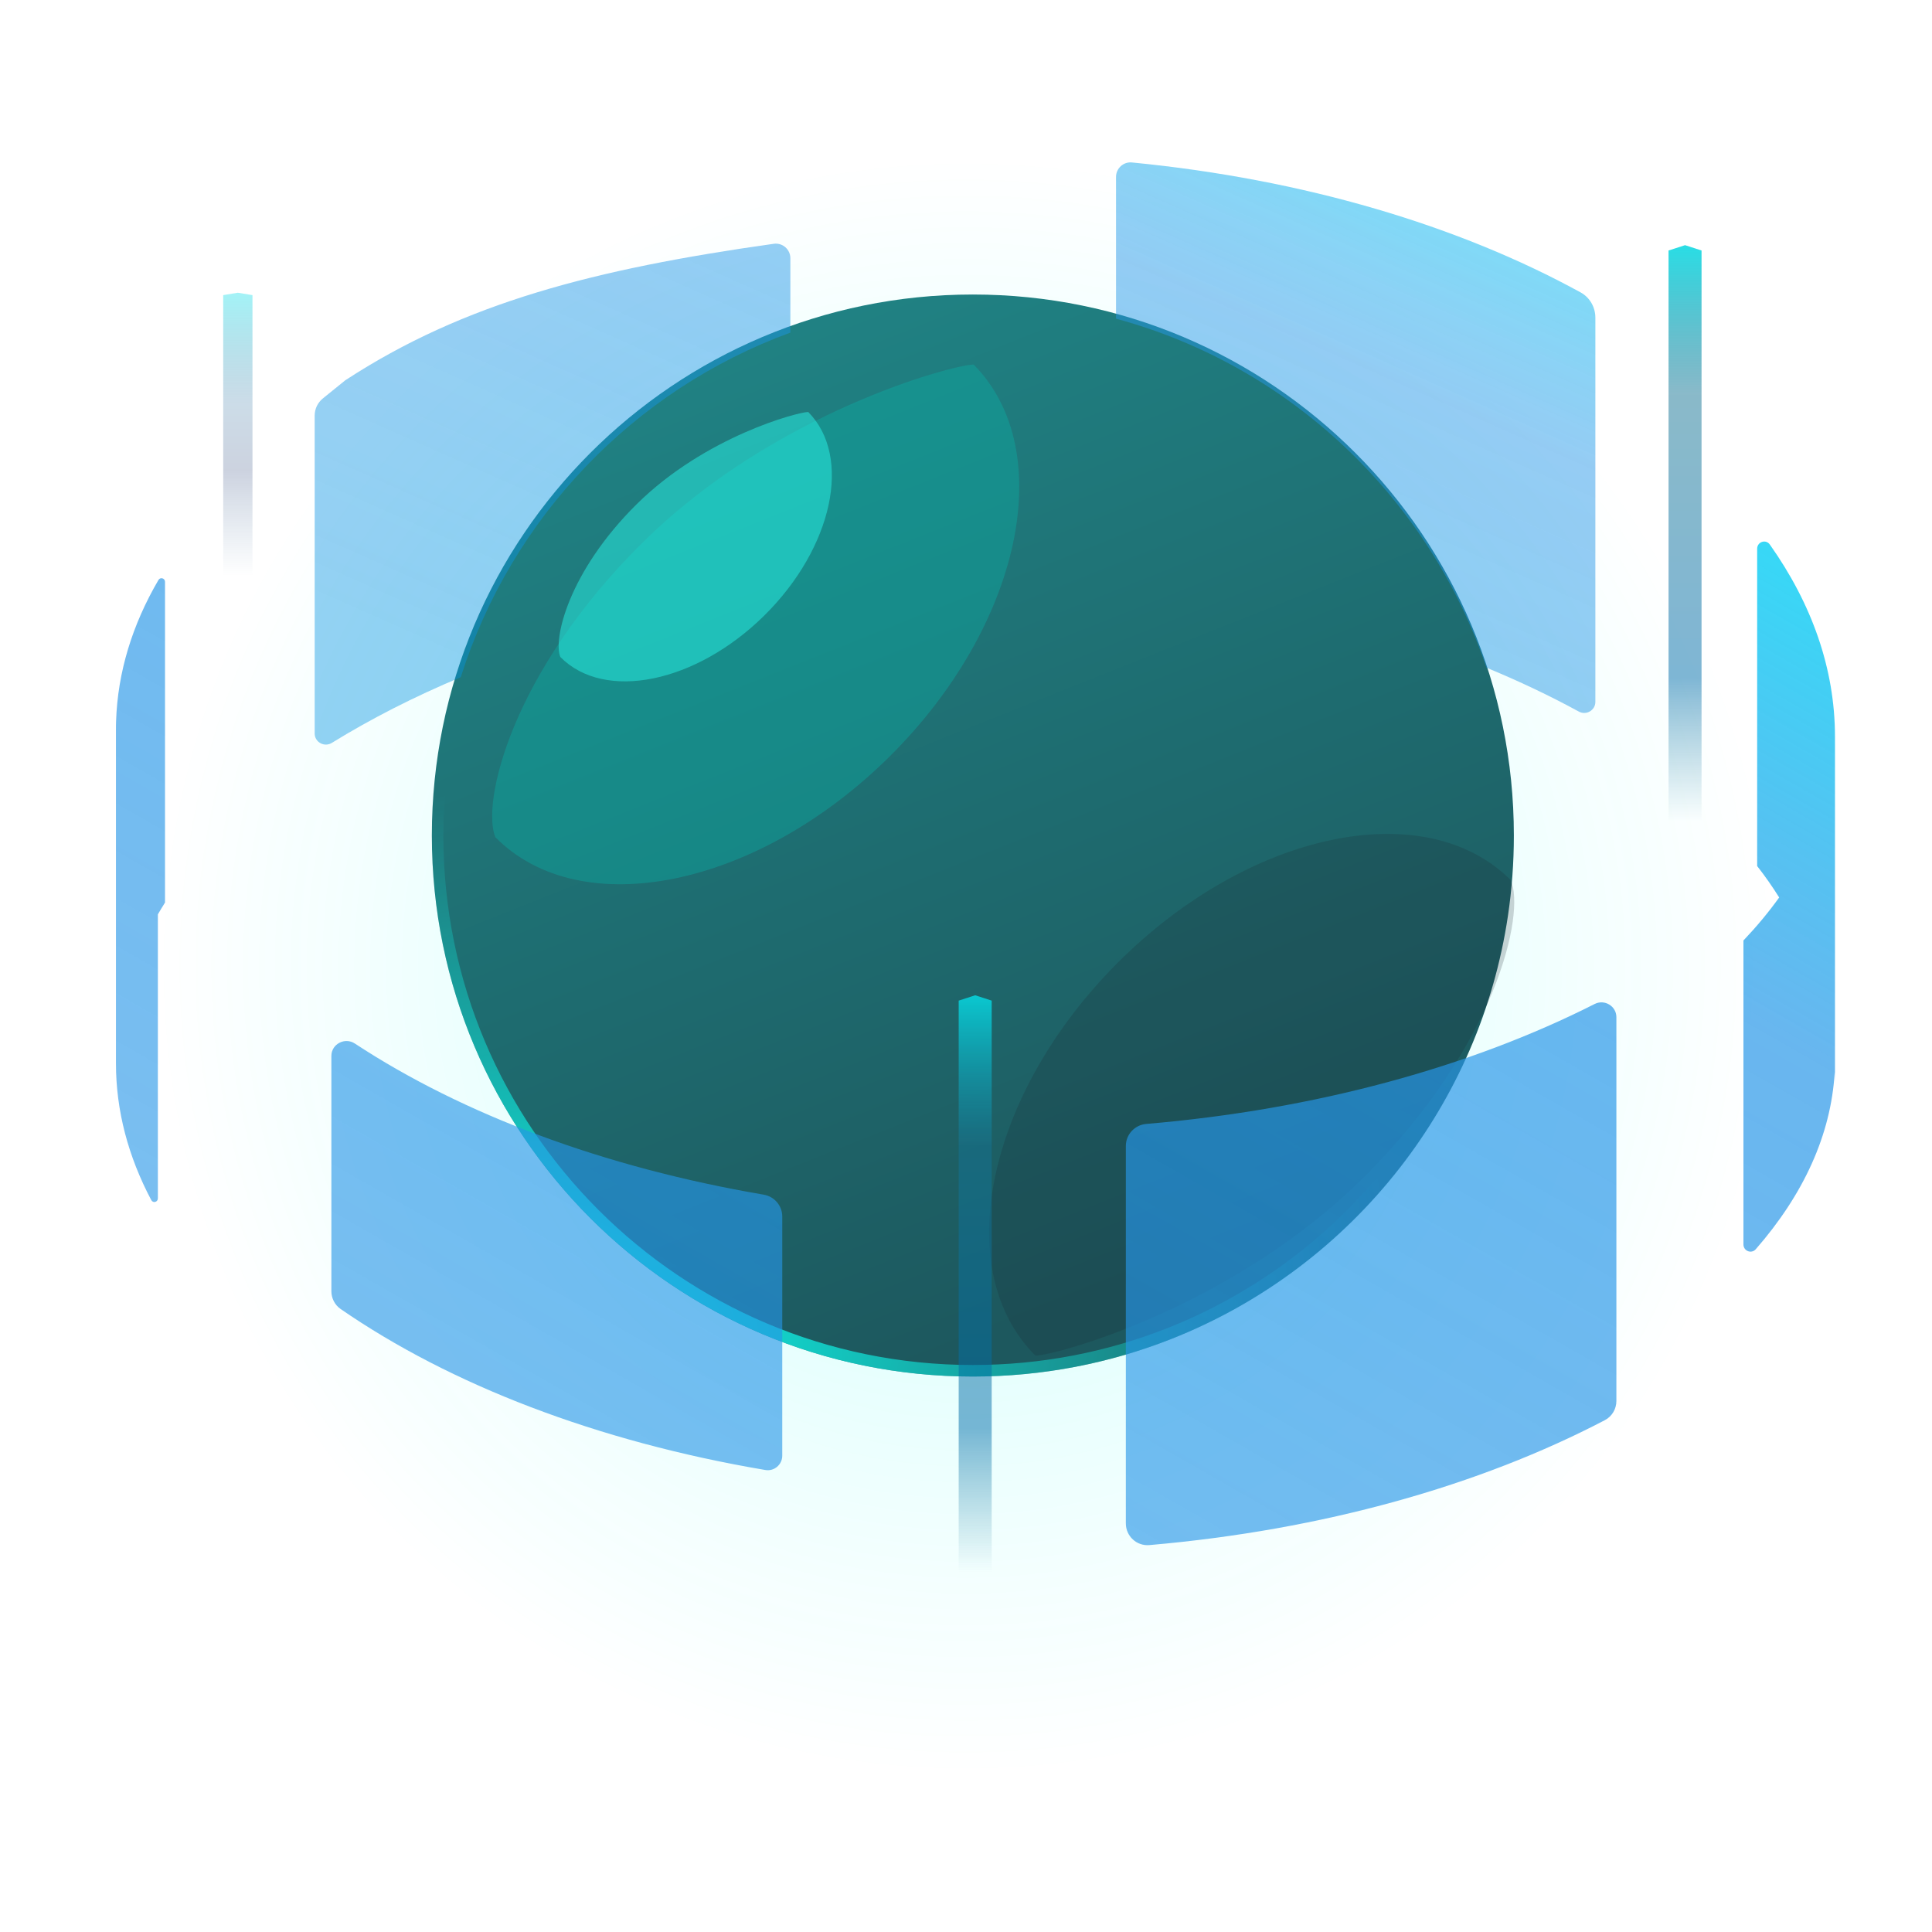 <svg width="528" height="528" viewBox="0 0 528 528" fill="none" xmlns="http://www.w3.org/2000/svg">
    <circle cx="264" cy="264" r="264" fill="url(#paint0_radial_16231_84729)"/>
    <path style="mix-blend-mode:screen" opacity="0.4" d="M69 173L61 173L61 80.654L65 80L69 80.654L69 173Z" fill="url(#paint1_linear_16231_84729)"/>
    <path d="M465.02 274.461L456 274.461L456 68.46L460.51 67.001L465.02 68.46L465.02 274.461Z" fill="url(#paint2_linear_16231_84729)" style="mix-blend-mode:screen"/>
    <path d="M413.727 228.342C413.727 235.803 413.174 243.136 412.107 250.3C408.283 275.986 397.853 299.515 382.599 319.103C366.453 339.838 344.904 356.158 320.066 365.948C303.285 372.562 285.003 376.195 265.873 376.195C184.216 376.195 118.02 309.999 118.02 228.342C118.02 146.684 184.216 80.488 265.873 80.488C347.53 80.488 413.727 146.684 413.727 228.342Z" fill="url(#paint3_linear_16231_84729)"/>
    <g opacity="0.7" filter="url(#filter0_f_16231_84729)">
        <path d="M266.098 99.63C289.404 123.212 279.038 171.247 242.943 206.919C206.849 242.592 158.695 252.393 135.389 228.812C131.497 219.593 139.608 183.861 175.703 148.188C211.797 112.516 260.714 99.628 266.098 99.63Z" fill="#09B7AD" fill-opacity="0.5"/>
    </g>
    <g opacity="0.2" filter="url(#filter1_f_16231_84729)">
        <path d="M282.964 370.494C259.52 347.05 269.604 298.954 305.488 263.07C341.372 227.186 389.468 217.102 412.912 240.546C416.858 249.742 408.957 285.521 373.073 321.405C337.189 357.289 288.349 370.464 282.964 370.494Z" fill="#1A252F"/>
    </g>
    <g filter="url(#filter2_f_16231_84729)">
        <path d="M220.888 112.592C232.969 124.816 227.595 149.715 208.886 168.206C190.176 186.697 165.216 191.777 153.135 179.553C151.117 174.775 155.322 156.253 174.032 137.762C192.741 119.272 218.097 112.591 220.888 112.592Z" fill="#2BF4E9" fill-opacity="0.5"/>
    </g>
    <path d="M265.873 82.063C346.66 82.063 412.151 147.554 412.151 228.342C412.151 235.725 411.605 242.98 410.55 250.068C406.767 275.478 396.448 298.755 381.356 318.136C365.381 338.652 344.06 354.798 319.488 364.482C302.888 371.025 284.802 374.62 265.873 374.62C185.086 374.62 119.595 309.129 119.595 228.342C119.595 147.554 185.086 82.063 265.873 82.063Z" stroke="url(#paint4_radial_16231_84729)" stroke-width="3.15"/>
    <path d="M435.801 274.385C438.505 273.015 441.746 274.955 441.746 277.985V382.868C441.746 385.069 440.544 387.099 438.594 388.119C404.494 405.954 361.529 418.156 314.103 422.262C310.636 422.562 307.682 419.808 307.682 416.328V313.187C307.682 310.037 310.119 307.429 313.257 307.163C359.731 303.225 401.956 291.529 435.801 274.385ZM90.564 288.57C90.564 285.316 94.257 283.401 96.977 285.188C126.346 304.492 164.878 319.021 208.718 326.494C211.631 326.991 213.785 329.502 213.785 332.457V397.818C213.785 400.274 211.592 402.151 209.171 401.741C163.18 393.958 123.006 378.401 93.089 357.737C91.495 356.636 90.564 354.814 90.564 352.876V288.57ZM480.218 149.969C480.218 148.068 482.584 147.269 483.683 148.82C495.155 165.032 501.483 182.769 501.483 201.322V203.376C501.484 203.36 501.485 203.345 501.485 203.329V291.402C501.485 291.419 501.484 291.435 501.483 291.451V296.492C501.483 295.343 501.458 294.189 501.41 293.03C500.405 310.24 492.791 326.563 479.843 341.395C478.654 342.755 476.467 341.896 476.467 340.089V257.027C480.09 253.213 483.354 249.291 486.236 245.273C484.386 242.313 482.378 239.442 480.218 236.686V149.969ZM43.304 158.505C43.81 157.641 45.097 158.007 45.098 159.008V246.663C44.422 247.732 43.772 248.81 43.145 249.892V327.516C43.144 328.537 41.821 328.884 41.343 327.981C35.061 316.12 31.691 303.571 31.691 290.608V199.487C31.691 198.712 31.691 197.921 31.723 197.131C32.156 183.656 36.186 170.678 43.304 158.505Z" fill="url(#paint5_linear_16231_84729)" style="mix-blend-mode:screen"/>
    <g opacity="0.7">
        <path d="M211.462 66.627C213.861 66.289 216 68.156 216 70.579V90.902C173.272 106.524 139.771 141.402 125.921 185.073C113.17 190.419 101.365 196.436 90.676 203.031C88.648 204.282 86.001 202.84 86 200.457V113.561C86 111.751 86.817 110.037 88.225 108.897L94.353 103.937C126.738 82.781 162.412 73.527 211.462 66.627ZM305 48.359C305 46.015 307.009 44.171 309.343 44.398C356.44 48.982 398.739 61.679 431.969 79.914C434.478 81.291 436 83.944 436 86.807V191.813C436 194.12 433.504 195.572 431.479 194.467C423.555 190.143 415.119 186.134 406.229 182.473C390.548 136.04 352.524 99.95 305 87.092V48.359Z" fill="url(#paint6_linear_16231_84729)" style="mix-blend-mode:screen"/>
    </g>
    <path d="M271.02 479.46L262 479.46L262 273.459L266.51 272L271.02 273.459L271.02 479.46Z" fill="url(#paint7_linear_16231_84729)" style="mix-blend-mode:screen"/>
    <defs>
        <filter id="filter0_f_16231_84729" x="100.818" y="65.947" width="211.412" height="209.393" filterUnits="userSpaceOnUse" color-interpolation-filters="sRGB">
            <feFlood flood-opacity="0" result="BackgroundImageFix"/>
            <feBlend mode="normal" in="SourceGraphic" in2="BackgroundImageFix" result="shape"/>
            <feGaussianBlur stdDeviation="16.841" result="effect1_foregroundBlur_16231_84729"/>
        </filter>
        <filter id="filter1_f_16231_84729" x="236.634" y="194.217" width="210.88" height="209.959" filterUnits="userSpaceOnUse" color-interpolation-filters="sRGB">
            <feFlood flood-opacity="0" result="BackgroundImageFix"/>
            <feBlend mode="normal" in="SourceGraphic" in2="BackgroundImageFix" result="shape"/>
            <feGaussianBlur stdDeviation="16.841" result="effect1_foregroundBlur_16231_84729"/>
        </filter>
        <filter id="filter2_f_16231_84729" x="118.993" y="78.91" width="142.029" height="140.985" filterUnits="userSpaceOnUse" color-interpolation-filters="sRGB">
            <feFlood flood-opacity="0" result="BackgroundImageFix"/>
            <feBlend mode="normal" in="SourceGraphic" in2="BackgroundImageFix" result="shape"/>
            <feGaussianBlur stdDeviation="16.841" result="effect1_foregroundBlur_16231_84729"/>
        </filter>
        <radialGradient id="paint0_radial_16231_84729" cx="0" cy="0" r="1" gradientUnits="userSpaceOnUse" gradientTransform="translate(264 264) rotate(90) scale(250.8)">
            <stop stop-color="#0EFFF1" stop-opacity="0.2"/>
            <stop offset="0.88" stop-color="#0EFFF1" stop-opacity="0"/>
        </radialGradient>
        <linearGradient id="paint1_linear_16231_84729" x1="68.477" y1="173.157" x2="68.477" y2="72.765" gradientUnits="userSpaceOnUse">
            <stop offset="0.156" stop-color="#00447F" stop-opacity="0"/>
            <stop offset="0.445" stop-color="#012060" stop-opacity="0.5"/>
            <stop offset="0.625" stop-color="#00518B" stop-opacity="0.5"/>
            <stop offset="1" stop-color="#01FFFF"/>
        </linearGradient>
        <linearGradient id="paint2_linear_16231_84729" x1="464.43" y1="274.812" x2="464.43" y2="50.862" gradientUnits="userSpaceOnUse">
            <stop offset="0.224" stop-color="#187C9B" stop-opacity="0"/>
            <stop offset="0.4" stop-color="#006DAA" stop-opacity="0.5"/>
            <stop offset="0.745" stop-color="#157594" stop-opacity="0.5"/>
            <stop offset="1" stop-color="#01FFFF"/>
        </linearGradient>
        <linearGradient id="paint3_linear_16231_84729" x1="241.365" y1="38.944" x2="357.886" y2="331.071" gradientUnits="userSpaceOnUse">
            <stop stop-color="#208788"/>
            <stop offset="1" stop-color="#1D585E"/>
        </linearGradient>
        <radialGradient id="paint4_radial_16231_84729" cx="0" cy="0" r="1" gradientUnits="userSpaceOnUse" gradientTransform="translate(141.353 376.332) rotate(-12.229) scale(337.775 221.695)">
            <stop stop-color="#0EFFF1"/>
            <stop offset="0.719" stop-color="#0EFFF1" stop-opacity="0"/>
            <stop offset="0.722" stop-color="#0EFFF1" stop-opacity="0"/>
        </radialGradient>
        <linearGradient id="paint5_linear_16231_84729" x1="501.485" y1="52.815" x2="255.631" y2="483.506" gradientUnits="userSpaceOnUse">
            <stop stop-color="#01FFFF" stop-opacity="0.96"/>
            <stop offset="0.421" stop-color="#2897E8" stop-opacity="0.7"/>
            <stop offset="1" stop-color="#2495E7" stop-opacity="0.6"/>
        </linearGradient>
        <linearGradient id="paint6_linear_16231_84729" x1="436" y1="-10.838" x2="313.052" y2="265.771" gradientUnits="userSpaceOnUse">
            <stop stop-color="#01FFFF" stop-opacity="0.96"/>
            <stop offset="0.421" stop-color="#2897E8" stop-opacity="0.7"/>
            <stop offset="1" stop-color="#0392E2" stop-opacity="0.6"/>
        </linearGradient>
        <linearGradient id="paint7_linear_16231_84729" x1="270.43" y1="479.811" x2="270.43" y2="255.861" gradientUnits="userSpaceOnUse">
            <stop offset="0.224" stop-color="#187C9B" stop-opacity="0"/>
            <stop offset="0.4" stop-color="#006DAA" stop-opacity="0.5"/>
            <stop offset="0.745" stop-color="#157594" stop-opacity="0.5"/>
            <stop offset="1" stop-color="#01FFFF"/>
        </linearGradient>
    </defs>
</svg>
